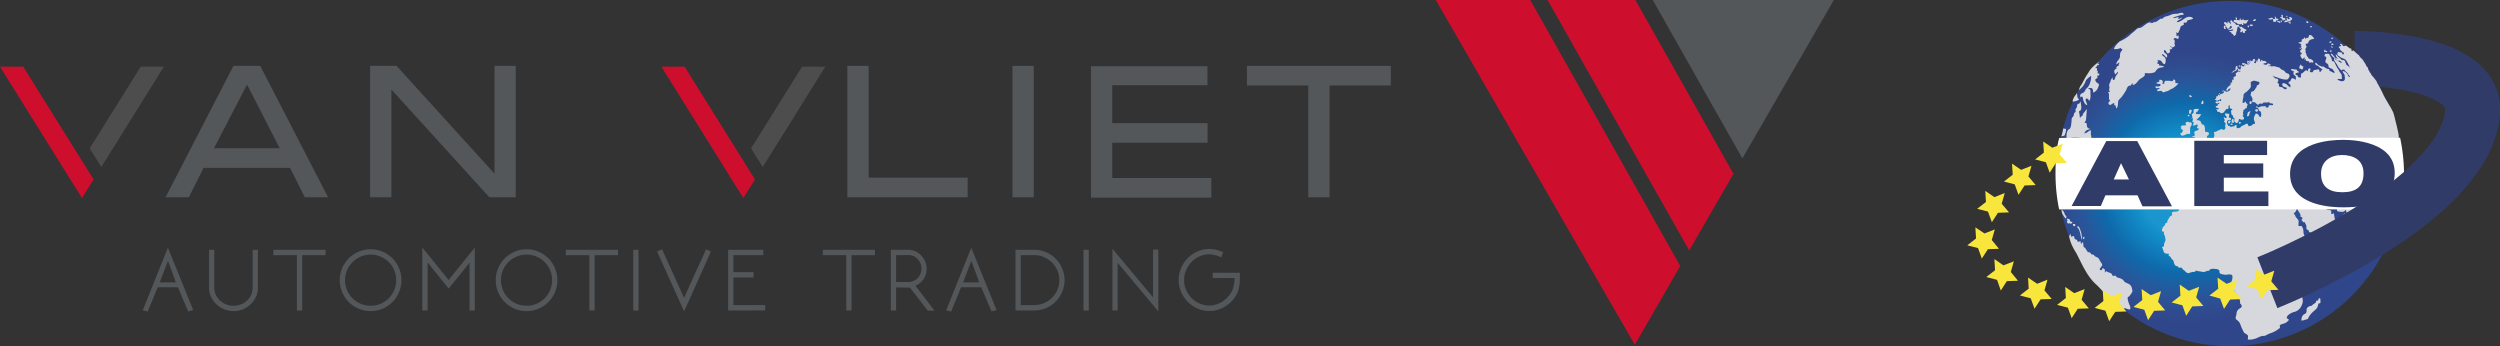 <svg id="Laag_1" data-name="Laag 1" xmlns="http://www.w3.org/2000/svg" xmlns:xlink="http://www.w3.org/1999/xlink" viewBox="0 0 823.95 114.1"><rect x="0" y="0" width="823.95" height="114.1" fill="#333333" stroke="none"/><defs><radialGradient id="radial-gradient" cx="882.48" cy="-619.07" r="20.57" gradientTransform="translate(-1406.18 1554.02) scale(2.41)" gradientUnits="userSpaceOnUse"><stop offset="0.31" stop-color="#1b95ce"/><stop offset="0.38" stop-color="#118bc6"/><stop offset="0.57" stop-color="#0f69aa"/><stop offset="0.72" stop-color="#2a5599"/><stop offset="0.84" stop-color="#304a8e"/><stop offset="0.9" stop-color="#30468a"/></radialGradient></defs><path d="M64.15,447.24l8.34,20.56-.67.18-.39.11-.29.07-.32.06-3.37-7.94H60.78l-1.58,3.85-.87,2.09c-.31.73-.58,1.42-.82,2.06l-.53-.13-1.14-.26Zm2.61,11.43c-.23-.69-.57-1.63-1-2.82s-1-2.62-1.58-4.28l-2.73,7.1Z" transform="translate(-8.81 -365.6)" style="fill:#53575a"/><path d="M85.8,468.13a7.89,7.89,0,0,1-3.14-.62,8.32,8.32,0,0,1-2.57-1.67,7.67,7.67,0,0,1-1.75-2.45,7.26,7.26,0,0,1-.63-3V447.93h1.72V460.4a5.4,5.4,0,0,0,.51,2.33,6,6,0,0,0,1.35,1.9,6.26,6.26,0,0,0,2,1.27,6.47,6.47,0,0,0,2.5.47,6.55,6.55,0,0,0,4.47-1.74,5.92,5.92,0,0,0,1.33-1.9,5.53,5.53,0,0,0,.49-2.33V447.93h1.73V460.4a7.11,7.11,0,0,1-.64,3,7.62,7.62,0,0,1-1.73,2.45,8.18,8.18,0,0,1-2.54,1.67A7.73,7.73,0,0,1,85.8,468.13Z" transform="translate(-8.81 -365.6)" style="fill:#53575a"/><path d="M116.1,447.93v1.76h-7.7v18.23h-1.73V449.69H98.9v-1.76Z" transform="translate(-8.81 -365.6)" style="fill:#53575a"/><path d="M131,447.75a9.67,9.67,0,0,1,3.93.81,10.28,10.28,0,0,1,3.23,2.18,10.27,10.27,0,0,1,0,14.41,10.45,10.45,0,0,1-3.23,2.18,9.83,9.83,0,0,1-3.93.8,10.08,10.08,0,0,1-4-.8,10.38,10.38,0,0,1-3.24-2.18,10.6,10.6,0,0,1-2.18-3.25,10.2,10.2,0,0,1,0-7.92,10.56,10.56,0,0,1,2.18-3.24,10.22,10.22,0,0,1,3.24-2.18A9.92,9.92,0,0,1,131,447.75Zm8.38,10.19a8.35,8.35,0,0,0-5.12-7.76,8,8,0,0,0-3.26-.67,8.24,8.24,0,0,0-3.32.67A8.42,8.42,0,0,0,125,452a8.52,8.52,0,0,0-1.81,2.67,8.41,8.41,0,0,0,0,6.58A8.52,8.52,0,0,0,125,463.9a8.62,8.62,0,0,0,2.68,1.81,8.41,8.41,0,0,0,3.32.66,8.15,8.15,0,0,0,3.26-.66,8.62,8.62,0,0,0,2.68-1.81,8.36,8.36,0,0,0,2.44-6Z" transform="translate(-8.81 -365.6)" style="fill:#53575a"/><path d="M165.29,447.21v20.71h-1.73V452.18l-6.88,8.52-6.94-8.61v15.83H148V447.18l8.66,10.7Z" transform="translate(-8.81 -365.6)" style="fill:#53575a"/><path d="M182.38,447.75a9.68,9.68,0,0,1,3.94.81,10.28,10.28,0,0,1,3.23,2.18,10.16,10.16,0,0,1,2.16,3.24,10.32,10.32,0,0,1,0,7.92,10.21,10.21,0,0,1-2.16,3.25,10.45,10.45,0,0,1-3.23,2.18,9.84,9.84,0,0,1-3.94.8,10,10,0,0,1-4-.8A10.15,10.15,0,0,1,173,461.9a10.2,10.2,0,0,1,0-7.92,10.38,10.38,0,0,1,2.18-3.24,10.22,10.22,0,0,1,3.24-2.18A9.87,9.87,0,0,1,182.38,447.75Zm8.39,10.19a8.4,8.4,0,0,0-.65-3.29,8.43,8.43,0,0,0-4.47-4.47,8,8,0,0,0-3.27-.67,8.23,8.23,0,0,0-3.31.67,8.37,8.37,0,0,0-4.49,4.47,8.41,8.41,0,0,0,0,6.58,8.49,8.49,0,0,0,1.8,2.67,8.67,8.67,0,0,0,2.69,1.81,8.4,8.4,0,0,0,3.31.66,8.17,8.17,0,0,0,3.27-.66,8.69,8.69,0,0,0,2.67-1.81,8.49,8.49,0,0,0,1.8-2.67A8.4,8.4,0,0,0,190.77,457.94Z" transform="translate(-8.81 -365.6)" style="fill:#53575a"/><path d="M212.49,447.93v1.76h-7.71v18.23h-1.73V449.69h-7.76v-1.76Z" transform="translate(-8.81 -365.6)" style="fill:#53575a"/><path d="M219.25,447.93v20h-1.73v-20Z" transform="translate(-8.81 -365.6)" style="fill:#53575a"/><path d="M227,447.75l7.28,16.05c.24-.57.54-1.24.88-2l1.09-2.44,1.19-2.65c.4-.91.8-1.79,1.21-2.64l2.88-6.31,1.58.73-8.83,19.74-8.92-19.77Z" transform="translate(-8.81 -365.6)" style="fill:#53575a"/><path d="M248.79,467.92v-20h11.58v1.76h-9.85v5.61h6.64v1.76h-6.64v9.1H261v1.76Z" transform="translate(-8.81 -365.6)" style="fill:#53575a"/><path d="M297.16,447.93v1.76h-7.7v18.23h-1.73V449.69H280v-1.76Z" transform="translate(-8.81 -365.6)" style="fill:#53575a"/><path d="M304.14,460.31v7.61h-1.73v-20h5.72a5.69,5.69,0,0,1,2.4.52,6,6,0,0,1,1.92,1.38,6.65,6.65,0,0,1,1.29,2,5.87,5.87,0,0,1,.47,2.29,6.78,6.78,0,0,1-.25,1.79,5.64,5.64,0,0,1-.72,1.62,6.15,6.15,0,0,1-1.17,1.32,6,6,0,0,1-1.53.94l1.22,1.59L313,463l3.82,5H314.6l-5.88-7.61Zm0-10.62v8.86h4a4.3,4.3,0,0,0,1.72-.35,4.37,4.37,0,0,0,1.39-.94,4.28,4.28,0,0,0,.91-1.41,4.41,4.41,0,0,0,.34-1.73,4.25,4.25,0,0,0-.34-1.71,4.5,4.5,0,0,0-.91-1.41,4.12,4.12,0,0,0-1.39-1,4.3,4.3,0,0,0-1.72-.35Z" transform="translate(-8.81 -365.6)" style="fill:#53575a"/><path d="M328.92,447.24l8.34,20.56-.67.18-.4.11-.28.07-.32.06-3.37-7.94h-6.67L324,464.13l-.88,2.09c-.3.73-.57,1.42-.82,2.06l-.53-.13-1.13-.26Zm2.6,11.43c-.22-.69-.56-1.63-1-2.82s-1-2.62-1.57-4.28l-2.73,7.1Z" transform="translate(-8.81 -365.6)" style="fill:#53575a"/><path d="M349.7,447.93a9.72,9.72,0,0,1,3.88.79,10.17,10.17,0,0,1,5.3,5.34,9.92,9.92,0,0,1,0,7.76,10.13,10.13,0,0,1-2.14,3.17,10.26,10.26,0,0,1-3.16,2.14,9.55,9.55,0,0,1-3.88.79h-6.2v-20Zm8.24,10a8,8,0,0,0-.65-3.2,8.5,8.5,0,0,0-1.78-2.62,8.35,8.35,0,0,0-2.63-1.77,7.92,7.92,0,0,0-3.21-.66h-4.44v16.47h4.44a8.07,8.07,0,0,0,3.21-.64,8.29,8.29,0,0,0,2.63-1.75,8.57,8.57,0,0,0,1.78-2.61A8,8,0,0,0,357.94,457.94Z" transform="translate(-8.81 -365.6)" style="fill:#53575a"/><path d="M367.64,447.93v20h-1.73v-20Z" transform="translate(-8.81 -365.6)" style="fill:#53575a"/><path d="M390.57,447.87v20.35l-13.4-16v15.68h-1.73V447.6l13.4,16V447.87Z" transform="translate(-8.81 -365.6)" style="fill:#53575a"/><path d="M417.44,455.52s0,.13,0,.28,0,.27,0,.35v.27a3.19,3.19,0,0,1,0,.49v.54a15.33,15.33,0,0,1-.19,2.41,10.09,10.09,0,0,1-.57,2.13,9.9,9.9,0,0,1-1.64,2.56,10.55,10.55,0,0,1-4.84,3.13,9.62,9.62,0,0,1-2.81.42,9.38,9.38,0,0,1-3.9-.82,10.21,10.21,0,0,1-3.22-2.23,10.9,10.9,0,0,1-2.19-3.24,9.53,9.53,0,0,1-.81-3.9,9.89,9.89,0,0,1,.82-4,10.7,10.7,0,0,1,2.22-3.26,10.46,10.46,0,0,1,3.23-2.2,9.53,9.53,0,0,1,3.83-.8,9.91,9.91,0,0,1,2.19.26,13.65,13.65,0,0,1,2.42.83l-.69,1.7a12.59,12.59,0,0,0-2.13-.79,7.33,7.33,0,0,0-1.76-.24,7.77,7.77,0,0,0-3.29.7,8.35,8.35,0,0,0-2.65,1.88,8.92,8.92,0,0,0-1.76,2.71,8.27,8.27,0,0,0-.64,3.17,8,8,0,0,0,.69,3.32,8.58,8.58,0,0,0,1.83,2.67,8.48,8.48,0,0,0,2.66,1.79,7.67,7.67,0,0,0,3.13.65,7.44,7.44,0,0,0,2.28-.36,8.66,8.66,0,0,0,2.12-1,9.62,9.62,0,0,0,1.84-1.61,9.24,9.24,0,0,0,1.38-2.09,16.07,16.07,0,0,0,.5-1.85,9.57,9.57,0,0,0,.22-2,.13.13,0,0,0,0-.06.22.22,0,0,1,0-.1h-7.21v-1.75Z" transform="translate(-8.81 -365.6)" style="fill:#53575a"/><polygon points="512.08 18.8 515.14 24.11 512.09 18.8 512.08 18.8" style="fill:#73b259"/><polygon points="510.04 0 556.73 82.55 571.31 57.31 538.99 0 510.04 0" style="fill:#ce0e2d"/><polygon points="604.4 0 544.72 0 574.25 52.21 604.4 0" style="fill:#53575a"/><polygon points="473.2 0 538.8 113.62 553.78 87.67 504.34 0 473.2 0" style="fill:#ce0e2d"/><path d="M101,414.46l-10.77-21-10.9,21Zm15.94,16.15h-7.66l-4.88-9.69H75.92l-4.87,9.69H63.38l22.37-43.3h8.82Z" transform="translate(-8.81 -365.6)" style="fill:#53575a"/><polygon points="169.98 65.01 161.27 65.01 128.99 29.5 128.99 65.01 121.99 65.01 121.99 21.71 130.69 21.71 162.98 57.24 162.98 21.71 169.98 21.71 169.98 65.01" style="fill:#53575a"/><polygon points="318.92 65.01 279.27 65.01 279.27 21.71 286.28 21.71 286.28 58.55 318.92 58.55 318.92 65.01" style="fill:#53575a"/><rect x="333.69" y="21.71" width="7.01" height="43.3" style="fill:#53575a"/><polygon points="458.39 28.17 438.19 28.17 438.19 65.01 431.18 65.01 431.18 28.17 410.98 28.17 410.98 21.71 458.39 21.71 458.39 28.17" style="fill:#53575a"/><polygon points="399.22 65.13 359.57 65.13 359.57 21.82 366.58 21.82 366.58 58.67 399.22 58.67 399.22 65.13" style="fill:#53575a"/><rect x="366.19" y="21.83" width="31.76" height="6.25" style="fill:#53575a"/><rect x="366.22" y="40.58" width="31.76" height="6.46" style="fill:#53575a"/><polygon points="54.02 21.97 46.37 21.97 29.56 48.91 33.39 55.05 54.02 21.97" style="fill:#4d4d4d"/><polygon points="27.01 52.99 7.65 21.97 0 21.97 27 65.26 27.01 65.27 27.01 65.27 27.01 65.27 27.02 65.26 30.84 59.13 27.01 52.99" style="fill:#ce0e2d"/><polygon points="272 21.97 264.35 21.97 247.54 48.91 251.37 55.05 272 21.97" style="fill:#4d4d4d"/><polygon points="244.99 52.99 225.63 21.97 217.98 21.97 244.98 65.26 244.99 65.27 244.99 65.27 244.99 65.27 245 65.26 248.82 59.13 244.99 52.99" style="fill:#ce0e2d"/><path d="M756.09,458.77s64.8-25.53,67.62-56c1.68-18.2-38.86-18-38.86-18" transform="translate(-8.81 -365.6)" style="fill:none;stroke:#313b67;stroke-width:18px"/><circle cx="734.9" cy="57.19" r="56.91" style="fill:url(#radial-gradient)"/><path d="M717,373c.82,0,1.33.54,1.83-.38-.12,1,1.8-.79,2.12-.85s.38.13.75-.17a2.12,2.12,0,0,1,1.3-.66,8.41,8.41,0,0,0,1.59-.6,5.56,5.56,0,0,1,1.63-.2c.5,0,1.59-.53,2-.26.29.17.15.67.63.58a5.5,5.5,0,0,0-2.35.45c-.43.17-1.2.27-1.48.62.6.13,1.23-.33,1.88-.24,0,.22-.16.37-.34.52.57.07,1-.28,1.48-.46-.35.73-1.5.78-1.81,1.54,1.49,0,2.34-1.4,3.69-1.71.48-.11,1.52,0,1.7.54-.65.48-1.5.31-2.09.78l.15.12c-.32,1-1.49-.2-1.09,1.09-.27.25-.74.31-1,.57s-.17.6-.29.85a9.54,9.54,0,0,1-.48,1c-.1.16,0,.21-.16.33s-.5-.21-.72-.12c.31.3.17.85.19,1.25a1.9,1.9,0,0,1,.62-.31c.12.3.23,1.06-.15,1.12s-.53-.31-.81-.28a1.91,1.91,0,0,0-.74.4c.85.19.33,1.13.48,1.71s.26.42-.23.75c-.88.62-.59,0-1.23-.2,0,.46.55.32.59.65.07.49-.55.43-.86.43a.83.83,0,0,1-.28,1.3c-.81.21-.62-.88-1.19-1-.32-.06-.36.2-.32.46s.34.42.61.65a1,1,0,0,1,.32,1.32c-.73-.37-.73-1.16-1.63-1.08,0,.42.89.79,1.12,1.18a2.58,2.58,0,0,1,.07,1.58c-.2.7-.59.56-1,0-.53-.81-.69-.86-1.69-.8a2.56,2.56,0,0,0,.33.48c-.18.18-.46.3-.32.55s.9-.07.48.63a15.25,15.25,0,0,1,1.66.34,1.34,1.34,0,0,1,0,.2c-.66.19-1.43.15-2,.6s-.63.91-1.08,1.17a5.52,5.52,0,0,1-2.4.29c-.17,0-.59-.08-.73,0s0,.38-.05.62c-.17.61-1.45,1.07-1.94,1.62s-1.11,1.56-2.06,1.65c0-.22,0-.47,0-.66a4.12,4.12,0,0,0-.73.89c-.48,0-.58,0-.89.34a4.52,4.52,0,0,0-.46,1,20.32,20.32,0,0,1-1.52,2.3c-.34.49-1,.86-1.16,1.44s.05,2-.66,2.39c-.18-.33,0-1.19-.64-1-.1-.52.24-.92-.45-.63-.39.16-.65.65-1.18.42-.27-.12-.35-.43-.22-.81.07-.21.38-.28.42-.5s-.2-.26-.25-.41c-.22-.79.21-1.82-.42-2.5.33,0,.71,0,.73-.37-.63,0-.26-.56-.22-.92s-.17-.78-.1-1.14.29-.53.38-.84a3.37,3.37,0,0,1,.76-1.52c0,.23-.08.8.26.86.5.09.58-.87.71-1.13.27-.6.84-.86.75-1.57-.39.08-.42.77-.91.79-.35-.89-.44-1,.13-1.72.07-.08.22.05.3-.09s0-.33,0-.46.44-.57.74-.47a2.79,2.79,0,0,1,.28-1.08c-.4-.05-.66.48-1,.59-.17-.61.54-1.28.84-1.74a1.68,1.68,0,0,0,.33-1.07,3.12,3.12,0,0,1,.16-1.1c.15-.35.5-.58.64-1a4.41,4.41,0,0,1-.63-.49,3.64,3.64,0,0,1-2.17.33,3.86,3.86,0,0,1,.92-1.52,5.35,5.35,0,0,1,1.12-1.06,12,12,0,0,0,3.2-2c.53-.57,1.21-1,1.79-1.56a5.17,5.17,0,0,1,.65-.58c.4-.25.82-.15,1.25-.34.9-.4,1.9-1.68,3-1.71a.38.38,0,0,0,.45.37m-18,13.38c1.08-.34.76.64,0,.33.27.62-.58.51-.43,1.07.14-.18.16-.08.36-.15.15.5.22.79,0,1.18.12-.1.32-.16.42-.29,0,.34-.14.65-.09,1,.28-.1.48-.11.54.18.09.44-.43.46-.76.55.11.25.29.39.11.68s-.58.17-.66.6.43.9.76,1.17.4-.09.43.44a2.28,2.28,0,0,1-.28.92,2.54,2.54,0,0,1-1.66,1.71c0-1.21-.14-1.72-1.41-1.44a.87.87,0,0,1,0-.43,4,4,0,0,0-.11.75c.87-.38.65,1.22.65,1.67a3.64,3.64,0,0,1-.33,2.18c-.33-.24-.23-.6-.68-.72s-.53,0-.57.39.48,1.14.54,1.67c-.7.08-1.08-1-1.29-1.47s.05-1.81-1-1c.06-.4-.16-.58,0-.9s.7-.52,1-.7.28-.14.48-.49.19-.53.49-.79a4.15,4.15,0,0,0,1.18-1.76,6.77,6.77,0,0,0,.43-2.47,6.37,6.37,0,0,0-1.29,1,1.71,1.71,0,0,0-.57.83,6,6,0,0,1-2.17,2.83,4,4,0,0,1,.8-1.75c.38-.63.72-1.31,1.08-2,.46-.83,1-1.57,1.47-2.38a7.58,7.58,0,0,1,1.41-1.68c.13-.13,1.83-1.73,1.83-1.18m21,6.7c.22-.8-.25-1.16-1.07-1.08a.5.5,0,0,0-.05.36l.24,0c0,.64-2.41.62-.38,1,.27,0,.7,0,.54.48s-1.27.37-1.61.28c-.15,1,.65.55,1.29.59.08.49-.53.3-.7.6-.35.64.55.39.82.35.8-.11.49.23,1.08.44.26.1.44-.09.65-.15l.48-.15a2.43,2.43,0,0,0,1.07-.51,10.1,10.1,0,0,1,1-.48c.39-.24,1.73-1.24,1.79-1.67a7.11,7.11,0,0,1-.92-.06c-.15-.45.14-1.06-.46-1.13s-.15.23-.41.39c-.45.27-.62.05-1,0a8.51,8.51,0,0,0-1,0c-.36,0-.24-.19-.56.11s-.29.33-.22.75c-1.13.52-.68-.56-1.17-1s-.38.16-.54.38-.75.13-.94.49a2.49,2.49,0,0,0,.83.1c.52.06.43.06.53.54m-27.67,2.7c.44.48,0,1.65.8,1.9,0,.59-1.67.91-2.14.86a4.63,4.63,0,0,1,1.23-2.38M688.87,408a2.48,2.48,0,0,1,.86.11,3.67,3.67,0,0,1-.33,1.67c-.09.2-.06.35-.23.5s-.81.13-1,.3a14.17,14.17,0,0,0,.65-2.8m5.25-7.86a.49.49,0,0,0-.49,0c-.27.21-.16.66-.28,1s-.35.44-.42.67.08.56,0,.78-.31.33-.45.56-.09.59-.21.85c-.26.53-.58.47-.64,1.16a12.75,12.75,0,0,1-.16,1.7,3.9,3.9,0,0,1-.34,1.29c-.13.17-.38.21-.52.35-.78.76-.69,2.12-.64,3.13a8.35,8.35,0,0,1,2.78-.44c1,0,2,.12,3,.16.35,0,2,.21,2.26-.05s0-1-.06-1.22c0-.43.05-.88,0-1.3-.38-.05-.75.4-1.08.6a6.18,6.18,0,0,1-1.07.44,2,2,0,0,1,.69-1c.4-.32.94-.27,1.31-.55a1.14,1.14,0,0,1-1.13-.84c-.08-.25,0-.59-.07-.81-.18-.41-.39-.25-.75-.37.11-.26.4-.5.48-.76a13.27,13.27,0,0,0,.15-1.69,16,16,0,0,0,.13-2.2c-.26.74-.93,1.2-1.26,1.84-.06.12,0,.28-.1.43s-.33.22-.48.37a1,1,0,0,0-.37.55,6.93,6.93,0,0,1-.14-1.19,4.28,4.28,0,0,1-.19-1.17c1.25-.11.56-2.41.52-3.14-.32.05-.2.5-.48.68s-.45,0-.75,0m35.85,6.35c.06-.33.29-.17.54-.21a4.71,4.71,0,0,1,.66,0c.67,0,1,.26.73.92-.18.48-.43.56-.47,1.13a9.62,9.62,0,0,1-.06,1.94c-.7-.37-1-.07-1.77.24s-1.31.31-1.34-.65c.58.07.63-.58.86-.93a1.62,1.62,0,0,0-.82-.45,1.13,1.13,0,0,1,.43-.32c-.58-.14-.48-.52,0-.75s1,.07,1.44-.22c-.32-.44-.37-.56.11-.91.33-.23,0-.28.56-.1.3.1.38.26.63.16" transform="translate(-8.81 -365.6)" style="fill:#d7d8dd"/><path d="M732.76,402.81a12.81,12.81,0,0,0,.75-1.3,6.36,6.36,0,0,0-1.45.06c-.56.28-.1.74-.33,1.19-.3.6-.66.14-.5.9,0,.19.21.33.13.58s-.39.3-.49.5a1.84,1.84,0,0,1,.64-.28c0,.46.1.93-.3,1.24.93.06.53.64.31,1.25.29.07,1.15-.07,1.25-.38.49,0,.32.53.3.78,0,.1-.22.11-.21.24,0,.28.36.34.6.35.2.77-1.22.64-1.4,1.12s.2.77.06,1.16-.76.13-.86.6a4.27,4.27,0,0,1,.8,0c.23.08.2.26.38.34a2.1,2.1,0,0,0,1.24.06,8.94,8.94,0,0,1,2.53,0c0-.19-.06-.55,0-.72s.41-.26.52-.51c.39-.93-.56-.9-1.12-.92a7.36,7.36,0,0,1-.1-1.25,2.41,2.41,0,0,0-.28-.91c-.28-.45-.27-.09-.66-.33s-.19-.87-.76-1.19a2.4,2.4,0,0,0-1.07-.19c.39-.73,1.34-1.07,1.45-2-.49,0-2,.24-1.64-.45.26-.5,1-.59.82-1.38,0,0-.06.07-.1.12m-45,33.11a3.58,3.58,0,0,1,.93,1.21,4.91,4.91,0,0,0,.17.5c.07.12.13.19.2.29s.29.19.29.51c0,.12-.08.46-.21.5s-.89-1.12-1-1.33a2.5,2.5,0,0,1-.33-1.59m2.15,3.07c.49-.08.47.31.61.61s.38.38.8.37a.93.93,0,0,1-.51.6c-.3.06-.74-.52-.85.05-.19-.16-.52-.46-.49-.68s.22-.28.23-.46a.31.31,0,0,1-.19-.48c.17-.25.35,0,.57,0,.06-.07,0,0-.05,0m1.83,2.36c.4.07.38-.36.35-.65a1.35,1.35,0,0,0-.8,0c0,.25.18.81.53.64m1.26.13a1.45,1.45,0,0,0-.36,0c0,.35.37.57.54.86a2.16,2.16,0,0,1,.21.55,7,7,0,0,1,.33,1.19,18.79,18.79,0,0,0,.49,1.86,7.65,7.65,0,0,0-.29-2.61c-.12-.32-.62-2.13-1-1.89m2,4.33a3.21,3.21,0,0,1,.15-.84.44.44,0,0,0-.56.23c-.08.27.16.38.36.53m-4.65-1.14c.17-.17.06-.5.32-.6.09.21-.08.68.16.84s.48-.21.67-.17c.46.09.29.7.47.93s.51.15.72.37.17.54.39.61.45-.22.7-.16c.45.11,0,.35.21.66s.42-.14.49-.37c.52,0,.21,1.15.43,1.5s.42.23.57.41,0,.17.07.24a4.29,4.29,0,0,0,.42.6c.1.11.18.4.31.5s.54,0,.77.19.21.36.37.49.32.1.58.15.3.18.52.42a1.67,1.67,0,0,0,.67.41c.78.34.74.55,1.11,1.25.27.51,1,1.14.61,1.7-.19.28-1.08,1.07-.45,1.34.45.19.61-.44.71-.72.17.18.57.28.68.47a4,4,0,0,1,0,1.3,1,1,0,0,1,.6-.76c0,.36,1.18.53,1.42.73a1.46,1.46,0,0,1,.61.93c.27,0,.74-.22,1-.08s.06.4.5.54a6.63,6.63,0,0,1,1.66.61c.42.27.53.72,1,1s1,.42,1.41.7a2.2,2.2,0,0,1,.8,1.42c.11.63.3.79-.09,1.3a6.29,6.29,0,0,1-.84,1.18c-.07.05-.08.12-.15.16s-.13-.1-.2,0-.2.36-.15.68a8.14,8.14,0,0,0,.67,2.13c.14.28.36,1.08.08,1.31s-1.27-.29-1.59-.32-1,.18-1.2.08-.35-.62-.54-.81-.72-.38-1-.72-.37-.75-.64-1.06a2.36,2.36,0,0,0-.72-.53,10.08,10.08,0,0,1-2-1.33c-1.37-1.24-2.2-2.34-3.66-3.68-3-2.72-4.88-7.46-6.38-10.22a19,19,0,0,1-1.87-3.68c-.12-.46-.61-1.87-.37-2.29m36.16-8.16c-.35.74-1.45.44-2,.64-.74.29-.1.69-.41,1.15-.11.17-.39.15-.53.27s-.15.28-.23.4a11.61,11.61,0,0,0-.65,1.09c-.12.25,0,.36-.16.59s-.37.11-.49.24-.14.48-.27.69-.25.23-.41.4a2.19,2.19,0,0,0-.48,1.59c.82-.09.57.42.71,1,0,.19.21.33.26.54s.07.54.13.8c.19.74-.17,1-.4,1.74-.06.21,0,.58-.05.75s-.51.22-.66.5c.67.68.23,1.76,1.4,2,.25.05.7-.12.87.17.07.12-.09.37-.09.38.14.3.27.23.58.48s.18.33.32.54c.34.45.75.53.82,1.21a1.83,1.83,0,0,0,.65,1.22c.19.14.44.08.65.2s.14.3.36.39.73-.1,1,.12a1.4,1.4,0,0,1,.33.52c.68.28,1.08,1.19,1.79,1.19a9.33,9.33,0,0,0,1.28-.39c.47-.06,1,.15,1.2-.47a4.63,4.63,0,0,0,1.35.27,8.62,8.62,0,0,0,1.3.22,3.12,3.12,0,0,0,.87-.31c.25-.1.62-.07.86-.18s.22-.34.43-.45a3.78,3.78,0,0,1,1.74-.05,1.55,1.55,0,0,1,1.07.35c.31.33.06.66.27,1s1.48.52,1.85.54c.6,0,2-.38,2.31.32a3.66,3.66,0,0,1-.31,1.95c-.16.28-.25.3-.48.49s-.35.15-.45.39a2,2,0,0,0,.15,1.07c.22.29,1.05.47,1.4.74.59.45.62,1.06,1.1,1.55.23.23.3.17.45.56a8.09,8.09,0,0,0,.48,1,2.42,2.42,0,0,1,.21.92c0,.09-.07.23-.06.27.08.3.45.53.55.85.23.64-.44.86-.93,1.21a3.36,3.36,0,0,0-.52.61c-.22.29-.2,1-.3,1.33-.21.76-.45,1.19.25,1.68a2.92,2.92,0,0,1,1.08,1.41,18.39,18.39,0,0,0,1.19,2.65c.3.43,1,.55,1.27,1,.16.3,0,1,0,1.36a6.4,6.4,0,0,0,2.81-.42c.51-.2,1-.5,1.56-.66s1-.06,1.52-.26a9.24,9.24,0,0,1,1.77-.82,8.08,8.08,0,0,0,2.48-1.34c.22-.15.39-.19.46-.48s-.19-.45,0-.75,1.42-.53,1.87-.78c.23-.14,1-.71,1-.92.09-.59-.71-.27-.62-.86.14-.89,1.68-1.59,2.35-1.79a3.46,3.46,0,0,0,2.11-1.37,6,6,0,0,0,.77-1.74c.1-.52-.06-2.27-.54-2.55.59-.11.22-1.86.2-2.32-.21,0-.23,0-.32.19.86.24,1.93-1.31,2.12-1.8.68,0,.81-1.15,1.39-1.44.76-.37,1-.36,1.41-1a9.22,9.22,0,0,1,1.9-1.46,9.42,9.42,0,0,0,1.83-2.14,1.65,1.65,0,0,0,.06-1.65c-.6-.75-1.53,0-2.22-.25-.53-.2-.86-1.23-1.17-1.67s0-.67-.4-.69c.31-.51-.18-1.08-.53-1.73-.54-1-1-.38-1.85-.77-.6-.28-.56-1-.64-1.5-.13-.85.08-.35-.41-.91a3,3,0,0,1-.57-2,3.47,3.47,0,0,0-.54-1.45c-.27-.26-.72.07-1-.1s.13-1.49-.19-2c-.46-.69-.72-.63-1-1.46-.07-.19-.46-.59-.49-.77.41,0,.26-.4.65-.45.2-.5.42-.72.13-1.26-.59-1.11-2.27-.9-3.27-1-1.6-.1-3.12-.39-4.74-.38H752.2c-1.85,0-3.71.22-5.57.22-5.08,0-10.15-.17-15.23-.17a9.69,9.69,0,0,0-2.22.15c-.54.13-1.15.18-1.67.35a5.17,5.17,0,0,1-.74.32,9,9,0,0,1,.16,1.13m46.18,31a.91.91,0,0,0,.46-.43c.16-.31,0-.1,0-.38s.07-.82-.15-1.08c-.12.05-.32.06-.42.16s-.07.49-.17.59-.39,0-.57.09-.07.35-.15.49c-.26.4-.87.57-1.18.95s-.56.21-1.1.43a2.16,2.16,0,0,0-.72.66c-.23.36,0,.74-.13,1.13-.15.7-.72.66-1.17,1.12a2.72,2.72,0,0,0-.49,1.74,2.34,2.34,0,0,0,1.14-.23,5.88,5.88,0,0,0,.85-.22c.29-.17.35-.62.53-.89a7.51,7.51,0,0,1,.69-.91c.52-.63,1.26-1.09,1.78-1.72a2.23,2.23,0,0,0,.44-.9,2.46,2.46,0,0,1,.33-.92.3.3,0,0,0,.41.13" transform="translate(-8.81 -365.6)" style="fill:#d7d8dd"/><path d="M765.41,434.09c.49.06.67.72.89,1.09a4.39,4.39,0,0,1,.73,1.32c0,.16-.06.37,0,.51s.62.1.62.54c0,.24-.41.41-.29.69,0,.09.3.09.37.17s0,.29,0,.36a.94.94,0,0,0,.64,0c.18.54.57.93.61,1.52,0,.33-.15.63.13.91a1.88,1.88,0,0,0,.55.27c.07.29.16.9.58.61a7.69,7.69,0,0,0,.48.8,8.89,8.89,0,0,1,.28,1,13.56,13.56,0,0,1,.72,1.67c.16.58.28,1.17.44,1.74,0,.17,0,.55.2.68.33.27.71-.18,1-.38a3.52,3.52,0,0,1,.65-.41c.57-.16,1.2.16,1.73-.21s.13-.56.34-.89,1-.44,1.27-.61.51-.29.76-.44c.51-.27.2-.28.43-.77.16-.33.25-.24.64-.29a2.69,2.69,0,0,0,1-.32c.35-.19.58-.27.7-.61,0-.11-.05-.27,0-.37s.55-.17.69-.24c.52-.25.53-.57.71-1.07s.62-.76.85-1.22a4.66,4.66,0,0,0,.41-1.43c.06-.47.08-.58-.35-.84a4.14,4.14,0,0,0-.87-.37c-.35-.14-.23-.07-.41-.36a3.6,3.6,0,0,1-.35-.74c0-.19,0-.4-.08-.58-.31.42-.49,1.36-.93,1.64-.2.13-.49.06-.72.07a1.53,1.53,0,0,0-.67.12c-.15.08-.29.32-.46.36-.35.09-.43-.37-.47-.76s-.18-.89-.21-1.37c-.31.08-.39.22-.69.28s-.14-.51-.16-.77c-.07-.79-.62-.4-1.32-.68-.46-.19-.94-.58-1.48-.79a10,10,0,0,0-3.68-.39,24.59,24.59,0,0,0-2.71-.07,7,7,0,0,0-2.36.92" transform="translate(-8.81 -365.6)" style="fill:#d7d8dd"/><path d="M778.91,434.17c.24.21,0,.68.2.94s.55.21,1.06.28a2.08,2.08,0,0,0,1.11-.07c.31-.12.44-.42.74-.49a1.66,1.66,0,0,0,.41,1.1,1.81,1.81,0,0,0,.7.11c.48,0,.93.15,1.41.21,1.09.13,2-.49,3.08-.45,0,.37.63.33.82.53s0,.23,0,.29.19.09.27.16c.24.19.1,0,.29.19-.09.12,0,.43,0,.57a4.14,4.14,0,0,0,1.22.07,1,1,0,0,1-.42.41c-.18.07-.42-.07-.56.1s.21.77.45.84a4.21,4.21,0,0,0,1.13-.09c.28-.24.35-.26.45-.6.33.4.3.1.28.65,0,.39-.15.35-.32.61-.58.87,0,2.7.12,3.65a37.58,37.58,0,0,1,.24,4.38c.23-.38.68-1.19.9-1.6a5.6,5.6,0,0,0,.81-1.55c.08-.45,0-.92.05-1.38s.66-.9.88-1.35a8.28,8.28,0,0,0,.33-2,1.1,1.1,0,0,1,.53-.84,2.93,2.93,0,0,1,.7-.2,7.64,7.64,0,0,0,1.59-.6,3.26,3.26,0,0,0,1.73-1.43,6,6,0,0,0,.07-2.15c0-.57.05-.66-.4-.84a5.56,5.56,0,0,0-1.94-.32c-1.42-.05-2.81-.33-4.22-.34-3.53,0-7.1.15-10.63,0-.36,0-3.78-.19-3.49.9.06.19.39.06.37.4m14.62,12.93c.12-.51.17-.7-.07-1.1s-.14-.41-.34-.11a5.68,5.68,0,0,0-.36,1.21,4.46,4.46,0,0,0-.32,1c.51,0,.89-.74.93-1.13M748,373.58c.11-.05.08-.23.19-.3s.17.06.33.09a1,1,0,0,0,.87-.27c-.14-.24.08-.35.21-.51a.8.8,0,0,0,.22-.49c-.16,0-.29.13-.46.16a3.84,3.84,0,0,1-.48,0c-.13,0-.39.06-.5,0s-.22-.4-.35-.52c-.12.1,0,.35-.18.44s-.43,0-.58,0l.06,0c0-.22,0-.73-.32-.38s.08.3.06.42-.93,0-1.11-.08c0-.41.49-.75-.35-.78-.12.31.21.47.16.78-.29,0-.63,0-.78.24-.28.51.69.58,1,.81a2.12,2.12,0,0,0,.63.41,3.84,3.84,0,0,0,1-.06c0-.06.06-.06.08-.1a.77.77,0,0,1,0,.4h.59c-.08-.1-.18-.26-.27-.36" transform="translate(-8.81 -365.6)" style="fill:#d7d8dd"/><path d="M744.52,373.88c0-.33-.32-.18-.47-.29s-.26-.56-.72-.56c0-.29-.15-.57-.33-.24s.13.32.06.58c-.2-.1-.84-.67-1.11-.46s.06.58-.2.64c.1,0,.32,0,.39,0s0,.15,0,.22.49.36.38.61c-.17-.09-.32-.45-.63-.29s-.15.95.11,1.07.45-.09.35-.31-.19-.21-.17-.33.27-.13.38-.06.24.53.4.62a1.65,1.65,0,0,0,.47-.13.84.84,0,0,0,.25-.34c.1-.21.21-.66.57-.36s0,.74.62.45a2.17,2.17,0,0,0-.76.09c-.1.07-.06.19-.14.26s-.83,0-.8.3a1.42,1.42,0,0,0,.84.1c.31-.08.53-.24.85-.07.06.44-1.19.39-1.41.59.18.13.58.18.73.36s0,.18.1.27.32.16.46.3.28.61.55.52c.08,0,.14-.23.21-.29s.22-.1.3-.16c-.1-.47.08-.7.22-1.13s.07-1,.3-1.35c.12-.19.14-.18.34,0a2.36,2.36,0,0,1,.58.6c.22.41-.16.73-.09,1.09.14,0,.41.09.53,0s.05-.39.3-.35a2.15,2.15,0,0,0,0,.44,1,1,0,0,0,.6.21c.2-.09.07-.48.16-.67.43.07.61-.34.21-.52s-.62-.2-.81-.57c-.26.28-.32-.24-.49-.35a.89.89,0,0,1-.89-.06c-.09-.1,0-.38-.14-.48s-.35,0-.46,0c-.37,0-.4-.11-.59-.36A1.46,1.46,0,0,0,745,373a.92.92,0,0,1-.48-.41c-.14-.22-.28-.46-.57-.19s.25.82.12,1.13m8.06-1.13c.19,0,.14-.27.13-.43a.48.48,0,0,0-.48,0c-.07,0-.11.15-.16.19s-.35.08-.35.19.8.34.8,0m-1.51,1.85a2.09,2.09,0,0,0,.75-.09,1.35,1.35,0,0,0-.16-.42,2.53,2.53,0,0,0-.83.06c-.26.19.13.32.27.44m-.68.44c.25-.22.14-.68-.18-.59s-.15.45.1.54m7.89-2.73s0-.05,0-.08c-.25.41-1.15.43-1.33-.08a3.68,3.68,0,0,0,.89-.14c.09,0,0-.11.16-.13s.38.12.54.17a.82.82,0,0,1-.19.37m1.92,0a.66.66,0,0,0-.35-.22c-.1,0-.37-.07-.43-.13s0-.29-.07-.38a.31.31,0,0,0-.32-.16c-.07.23.17.6.11.71s-.39.05-.51.07c-.31.07-.23.15-.19.38s0,.41.12.52a1.41,1.41,0,0,0,.81,0c.19-.12,0-.26.1-.4s.84.17.73-.46h-.07m.78,1.22a.72.72,0,0,0-.22-.48c-.13-.06-.12.05-.26,0s-.4-.18-.71-.07c0,.18.08.13.18.18s.32.15.48.26.43.27.51-.07m3.42.17c0-.1-.52-.31-.68-.18-.39.33.54.44.68.41a.25.25,0,0,0-.11-.29m.09-.62c.09-.18-.29-.26-.44-.29.3,0,.93.21.89-.22a.73.73,0,0,0-1-.64c0,.25.25.39.25.64a.73.73,0,0,1-.63-.07c-.1-.08-.1-.32-.26-.34-.43,0,0,.61.06.74-.22.2-.53,0-.75.15a1.16,1.16,0,0,0-.26.49c.56.17,1-.17,1.46-.23.15,0,.55,0,.65-.09s-.07-.28,0-.43m-1.81-.33c-.13-.45-.48-.18-.69-.35s0-.64-.16-.89-.47,0-.43.27c0,.12.18.13.13.27s-.48.21-.62.26c.2.3,1.21.39.72.8.09.16.29.16.46.14a1.45,1.45,0,0,0,.29-.11l.29-.06c.13-.1.17-.46-.09-.48m-1,1.26c.14-.3-.29-.9-.38-.51a.44.44,0,0,0,.41.54m1.7-1.81c.39-.12.12-.43-.22-.29-.54.2.14.33.35.21m6.79,2.16c.27-.08-.17-.89-.52-.55s.31.6.54.55m.92,1.41c.44,0,.39-.49,0-.44s-.24.46.09.54m-.06,11.41c.21,0,.41,0,.62,0a1,1,0,0,0-.86-1.07c-.4-.11-.49-.06-.67-.41s-.43-.48-.52-.73,0-.27-.08-.39-.12-.3-.18-.45a1,1,0,0,1-.14-.43c0-.15.11-.29.08-.46-.1-.42-.31-.22,0-.66s.44-.77,0-.94a.73.73,0,0,1,.08-.46c.13-.24.12-.16.38-.18.49,0,.37-.56.63-.9a2.4,2.4,0,0,1,1.06-.55c.22-.05.69.06.54-.35,0-.13-.2-.2-.3-.3s-.2-.35-.35-.46-.65-.36-.87-.22-.08.6-.34.82-.76-.07-.8.46c-.17-.08-.21-.37-.38-.46s-.2,0-.28.24-.51.25-.68.46.2.39-.08.64-.76.15-1.06.33c.18.13.88.56,1.06.43-.11.19-.46.71,0,.79,0,.3-.3.72-.55.4a.21.21,0,0,0,0,.36c.18.07.44-.21.59-.25.21.32-.2.61-.36.81a.59.59,0,0,0-.1.51c.08.28.32.28.6.32a2.78,2.78,0,0,1-.22.42c-.13.13-.27.08-.33.32s.43,1.18.72,1.22.54-.7.69-.37-.21.39-.11.57.35,0,.41-.16c.19.14,0,.32.1.49s.31.16.51.22.14.09.23.09.2-.13.24-.12,0,.39.22.5.38-.05.56-.06.46.15.6.08.08-.76-.16-.81m-3.5,3c.13,0,.35-.22.4-.37s-.1-.41.19-.55a1.89,1.89,0,0,1-.7-.17c-.09-.09,0-.35-.16-.41-.31-.12-.5.51-.54.71s-.14.38-.07.49.39.07.53.14.21.36.56.31M777.44,378c-.28.05-.4.44-.06.46s.39-.29.17-.49a0,0,0,0,0-.06,0m-.3,1.49a.37.37,0,0,0,0-.24c-.2,0-.86.1-.68.4.05.07.55.1.62,0s0-.34,0-.43m.7,1c0-.39-.63-.27-.67,0-.07.45.58.22.73.08a2.59,2.59,0,0,0-.14-.29m-.06,1.16a1,1,0,0,0-.64-.29c0,.53.84.58.62.13m-.3,1.43c-.13,0-.49-.3-.64-.19a.34.34,0,0,0,0,.41.7.7,0,0,0,.59-.12c.11-.18-.08-.31-.26-.26" transform="translate(-8.81 -365.6)" style="fill:#d7d8dd"/><path d="M792.2,392.58A17.56,17.56,0,0,0,791,391c-.2-.24-.45-.48-.63-.74s-.11-.42-.29-.6-.17-.11-.23-.22a5.28,5.28,0,0,0-.38-.75c-.26-.29-.17-.91-.51-1.08s-.36-.63-.51-.86c-.25-.42-.49-.76-.75-1.18a3.48,3.48,0,0,0-.86-.94c-.34-.29-.35-.61-.68-.9a10.59,10.59,0,0,1-1.08-.93c-.18-.24-.46-.33-.64-.57s-.39.39-.52.23-.08-.57-.2-.8-.43,0-.49-.1-.54-.46-.78-.62-.33-.28-.48-.3-.24.09-.35.13-.49.12-.67-.11-.17-.4-.42-.51a1,1,0,0,0-.52-.06c-.07.41.69.45.21.73-.24.14-.74,0-.56.45.06.14.28.22.35.34s0,.37.18.55.27.16.39.28a2.86,2.86,0,0,0,.22.3c.12.09.48.15.54.3a.64.64,0,0,1-.17.49c-.23.14-.31-.06-.39-.25s0-.34-.38-.38-1-.25-1.14,0c0,0-.08.33-.08.36,0,.19.06.38.06.58.39.11.74.52,1.1.71l.41.19c.25.11.53.2.8.31a1.34,1.34,0,0,1,.57.56,9.09,9.09,0,0,1,.66,1.15c.14.26.22.55.37.81a3.07,3.07,0,0,0,.53.55c-.39-.25-.73-.6-1.13-.85a1.12,1.12,0,0,1-.56-.68c-.1-.23-.18-.48-.28-.71s-.21-.5-.57-.48a.83.83,0,0,1-.73-.2,5.15,5.15,0,0,0-.64-.59,4.56,4.56,0,0,1-1.11-1.24,1.54,1.54,0,0,0,.92,1.65c-.35-.11-1-.17-1.27-.49-.08.34.6.82.89,1s.53,0,.78.09.66.48.62.78c-.47-.22-.94-.53-1.37-.78s-.8-.33-.92-.67c-.06-.17,0-.41-.08-.58s-.21-.24-.31-.36c-.26-.32-.42-.65-.82-.77-.16.38.14.6.37.86s.53.44.6.66,0,.3,0,.43a.83.83,0,0,0,.19.54,17.32,17.32,0,0,1,1,1.52,3.1,3.1,0,0,0,.69,1c.22.18.34.58.63.51,0,0,0-.08.09-.1a1,1,0,0,1,.42-.13c.28,0,.3,0,.44.13a2.82,2.82,0,0,1,.18.29,2.63,2.63,0,0,0,.56.49,1.77,1.77,0,0,1,.47.66c.13.25.63.66.58.95-.75-.23-.58-.86-1.06-1.3-.24-.22-.87-.81-1.27-.68s.45.84.52,1.22.08.57.11.84a2.28,2.28,0,0,1,0,.64.86.86,0,0,1-.9.6,1.65,1.65,0,0,1-.76-.16,3,3,0,0,1-.64-.32c-.43-.39.52-.25.74-.25s.43.06.53,0,.07-.9,0-1.11c0-.54-.46-.86-.72-1.32-.15-.24-.24-.51-.38-.74s-.26-.31-.36-.49c-.27-.52-.56-1.07-.81-1.61a.88.88,0,0,0-.35-.51c-.18-.08-.35,0-.51-.16s-.17-.73-.33-1.07-.34-.46-.45-.7-.09-.48-.35-.56a3,3,0,0,0-.6,0c-.1,0-.16-.08-.27-.08-.43,0-.55.49-.51.86.24.08.51.13.56.4.08.44-.38,1-.3,1.39s.47.52.74.72.22.59.35,1,.91.44,1.28.74a2.16,2.16,0,0,1,.29.43c.08.12.21.23.29.35.22.36,0,.53-.33.37s-.43-.24-.66-.35-.57-.22-.65-.4,0-.54-.24-.46c-.08.13-.87-.26-1.08-.35s-.24-.44-.7-.44a1.2,1.2,0,0,1-.33,0,4.11,4.11,0,0,1-.56-.19c-.2-.09-.43-.17-.63-.28-.41-.23-.6-.81-1.14-.79a1.22,1.22,0,0,0,.19.68c.17.2.52.17.75.36s.26.24.36.35a8,8,0,0,0,1.14.79c-.05.13-.16.09-.25.17s-.11.15-.19.31-.14.35-.39.32-.21-.18-.25-.45c-.07-.43-.31-.44-.68-.3s-.91.05-1.19.31-.1.66-.73.59a.61.61,0,0,1-.49-.25c-.1-.18,0-.22.11-.36.16-.3.14-.81-.37-.63s-.23.6-.44.89c-.18,0-.16-.22-.3-.29s-.41.06-.54.12-.45.44-.69.6-.22.21-.29.25-.29.06-.37.15-.06.94-.07,1.22a1.46,1.46,0,0,1-1.11-.24c.6-.46-.76-.39-.7-.91.05-.36,1-.42,1.23-.59-.12-.18-.34-.23-.49-.36s-.23-.44-.51-.51-.56,0-.82-.08-.58-.08-.87-.13a.79.79,0,0,0,.29.56c.14.11.47.09.56.19s-.13.7,0,1,.4.41.54.55.18.11.19.38a7,7,0,0,1,0,1,2.92,2.92,0,0,1-.62-.44c.15.06.54.13.54.33-.35-.1-.77-.6-1.17-.46-.22.09-.29.36-.39.59a1,1,0,0,1-.45.52c-.13.1-.32.16-.34.35s.24.31.42.45a.9.9,0,0,1,.1,1.14c0-.19-.22-.26-.37-.37s-.31-.27-.47-.42a2,2,0,0,0-1.34-.67c-.52,0-.42.74-.15,1s.79.34,1.14.5c0,0,.2,0,.22.05s-.19.33-.29.38c-.46.24-.79-.11-1.06-.4s-1.21-.18-1.35-.58c-.07-.18.12-.45,0-.66s-.35-.24-.43-.43.12-.33.19-.5a.7.7,0,0,0-.16-.75c-.26-.18-.65-.06-.89-.26a2.89,2.89,0,0,1-.81-1.09c.25.54,1,.69,1.46.83a11.84,11.84,0,0,0,1.62.54,5.13,5.13,0,0,0,1.7.18c.4-.08.69-.67.82-1a.82.82,0,0,0-.68-1,1.51,1.51,0,0,1-.92-.72,1.29,1.29,0,0,0-.66-.4,2.76,2.76,0,0,1-.88-.65.84.84,0,0,0-.46-.25l-.44-.1a7.17,7.17,0,0,1-.7-.23,6.2,6.2,0,0,0-1.14,0,3.41,3.41,0,0,1-1.32-.26c.25,0,1,.09,1.13-.16-.22-.13-.68-.57-.94-.55s-.28.29-.46.4-1.23,0-1.11-.27.91-.1,1-.38-.22-.38-.38-.47c-.43-.2-1.1,0-1.31-.47-.12.11-.33,1-.46.41,0-.19.13-.39.05-.55a.74.74,0,0,0-.47-.24c-.36,0-.18.13-.27.4,0,0-.14.11-.16.17s0,.31,0,.41c-.19.55-.3-.54-.51-.58-.12.22.35,1.54-.45,1-.31-.23,0-.24.09-.58a1.86,1.86,0,0,0,.09-.62c-.52-.17-.78,0-.79.55-.45.24-.5-.14-1-.21-.07.23.2.35.25.54s-.06.35.06.51a2.1,2.1,0,0,0-.25-.57c-.11-.11-.69-.41-.81-.3s0,.41.11.46.33,0,.43.08a.71.71,0,0,1,.25.49c-.19,0-.74-.72-.91-.46s.64.45.6.7c-.29,0-.8-.28-1-.12-.09-.33-.66-.73-.45-.13.06.16.35.35.28.55-.3-.08-.34-1-.82-.86a.31.31,0,0,0,0,.58c.2.1.58,0,.5.33s-.38.22-.57.16a.79.79,0,0,1-.34-.25c-.08-.06.07-.14-.1-.15s-.09.34-.06.44.18.33,0,.58a1.38,1.38,0,0,0,.24-.14c-.37-.17-.37.1-.45-.37,0-.2-.19-.56-.49-.3s.38.38.5.46.17.22.12.43-.09.41-.27.43-.19-.23-.35-.3-.11.07-.13.06a.67.67,0,0,1-.24-.28,2.37,2.37,0,0,1-.16-.72c-.4-.07-.53.37-.56.62s0,.74-.15.84-.09-.06-.15,0-.26,0-.43.21-.47.36-.63.6c.29,0,.6-.27.84-.4a4.89,4.89,0,0,1,.46-.19c.47-.19.44-.43.69-.83.27.16,0,.46.18.65s.57.16.76.11c.18.33-.23.29-.44.27s-.33-.08-.5.1-.06.15-.14.22-.27.05-.38.15,0,.49,0,.74c0,.63-.81.23-.81.93,0,.33.4.46-.12.53-.17,0-.41,0-.45.18.31.05.18.64,0,.75s-.42,0-.48.12.32.24.38.37c-.51,0-.28.41-.52.58,0,0-.15,0-.21,0s-.1.12-.14.16a3.31,3.31,0,0,0-.7.87c-.1.24-.22.65.19.61.22,0,.25-.3.37-.43a1.08,1.08,0,0,1,.71-.35c.07.68-1.07,1.29-1.61,1.1,0-.17-.15-.4-.36-.3s0,.42-.32.33a1.61,1.61,0,0,1,0-.49c-.14,0-.44.13-.39.33s.49,0,.52.32-1.13.65-1.32.65a3.1,3.1,0,0,0,0-.43c-.66.18.3.63,0,.84-.16.09-.33-.38-.55-.24s-.07.35-.07.48a.92.92,0,0,1-.59,0c-.14.22.11.44,0,.65s-.43.23-.42.55c.26,0,.57.34.85.26s.13-.42.49-.05c.15-.14.29-.72.65-.34a.45.45,0,0,1,0,.42c-.12.22-.16.12-.35.06,0,0-.08-.11-.13-.11s-.22.16-.33.22a1.19,1.19,0,0,1-.5.06c-.25,0-.41-.05-.47.27s.1.27.36.35a1.71,1.71,0,0,0,.23.12c.08,0,.07-.12.12-.15s.39-.3.5-.05-.39.32-.52.51.16.39-.33.46c-.2,0-.35,0-.33.27s.31.28.56.28c0,.06,0,.15,0,.21.2-.13.33-.22.39.05s0,.17-.09.25-.35,0-.52,0-.17.29-.35.32c.06-.2.28-.16.4,0s0,.41.28.53.39-.05.53,0,.2.27.33.35c.32.22.58.08.88-.05s.35-.07.46-.31c0-.06,0-.18,0-.23s.18-.1.26-.17c.23-.18.2-.54.5-.56.13,0,.2.14.35.08s.23-.4.24-.59,0-.94.32-.63c.16.14,0,.59.14.8,0,0,0,.13,0,.18s.61.17.78.2c.08.37-.48.37-.43.78a2.5,2.5,0,0,1,.1.58c0,.25,0,.21.08.4s.27.24.37.37.12.24.15.51.16.19.37.33,0,.6,0,.87a.52.52,0,0,0,.27.51,2.1,2.1,0,0,0,.49.29c.19,0,.55-.33.63-.48s.08-.83.28-.87.43.21.59.22a1.81,1.81,0,0,0,.52,0c.78-.11.4-1-.09-1.22.1-.17.29-.18.31-.43s-.13-.31-.14-.49.1-.35.14-.54,0-.44,0-.53.34,0,.46-.12-.07-.31.27-.38.29.07.41-.18a.93.93,0,0,0,0-.57.49.49,0,0,0,.24-.59c-.06-.13-.2-.16-.29-.25s-.17-.24-.3-.44,0-.15-.13-.18c-.26-.06-.2.21-.33.31a.85.85,0,0,1-.55.12,4.62,4.62,0,0,1,.22-1.79c.06-.34,0-.86.13-1.08s.25-.28.36-.42.3-.2.53-.36a8.11,8.11,0,0,0,1-1c.7-.63.41-1.32.42-2.13,0-.26,0-.16.25-.25s.33-.2.51-.26c.46-.16,1,.12,1.49.21s.69.24.59.68-.47.36-.7.58-.12.22-.17.36a1.57,1.57,0,0,1-.31.57,6.07,6.07,0,0,1-.68.92c-.23.22-.69.15-.85.4s0,.28,0,.41-.25.38-.19.58.24.27.29.39.16.37.25.54c.23.47,0,.87,0,1.38.53.05.79-.16,1.18.32.23.29.56.37.74.69a.89.89,0,0,1,.83-.55c.2,0,.48.14.66,0s.14-.31.45-.35.76.07,1.14,0a1.65,1.65,0,0,0,.63-.24c0,.13,0,.35.16.46s.77,0,1,.19a.71.71,0,0,1,.1.35c-.09.2-.57.14-.72.13-.37,0-.68-.12-.77.36,0,.16,0,.25-.09.35s-.6.05-.8,0a1.2,1.2,0,0,0-.17-.42c-.29,0-.56.09-.86.07a1.21,1.21,0,0,0-.79.14c-.07,0-.08.1-.18.14s-.36-.07-.45,0-.08.59,0,.75l0,0c.21.11.17.41.32.53s.25,0,.38.18a2.05,2.05,0,0,1,.12,1.58c-.24.64-.69-.28-.85-.53a.8.8,0,0,0-.75-.37c-.23,0-.24.19-.33.4a3.52,3.52,0,0,0-.39,1,2.31,2.31,0,0,0,.25,1.25,1,1,0,0,1,.07.58c-.09.35-.25.1-.54.18s-.16.23-.33.38a2.11,2.11,0,0,1-.62.24c-.34.11-.62.13-.75-.26s0-.38-.34-.43-.44.08-.66.24a6,6,0,0,1-.93.43,1.13,1.13,0,0,0-.43.35,1.24,1.24,0,0,1-.91.41c-.47.05-.52.07-.52-.39a2,2,0,0,0,0-.55.72.72,0,0,0-.54,0c0,.05,0,.15-.08.2-.26.28-.54.18-.89.24s-.32.27-.52.09-.07-.25-.19-.31-.41.09-.53,0a7.22,7.22,0,0,1-.32-.68,1.83,1.83,0,0,1-.09-.76.76.76,0,0,1,.35-.4c.3-.2.62-.11,1-.2a4.18,4.18,0,0,0-.1-.51c-.08-.19.05-.11-.2-.15a2.75,2.75,0,0,0-.4,0,4.34,4.34,0,0,1,0-.51c0-.11.19-.64.11-.72s-.57-.09-.74-.12-.54-.21-.64.07c-.17.44.64.87.51,1.26s-.74-.09-.94-.23a1.48,1.48,0,0,0,.39,1.05.61.61,0,0,0-.3.37c-.05.33.23.28.4.49a1,1,0,0,1,.1.56c0,.1-.11.06-.13.15a.93.93,0,0,0,0,.37c.07.46.14.77-.23,1.13s-.7-.18-1.17-.1c-.21,0-.21.16-.36.26s-.44.13-.66.21a3.79,3.79,0,0,0-.34.2s0,.09-.09.13-.42.06-.64.13-.22.05-.19.31a3.36,3.36,0,0,1,.09,1c-.12.59-.66,1.59.16,1.86a3.7,3.7,0,0,0,1.77-.16,10.16,10.16,0,0,1,2.92-.11c1.12.09,2.19.59,3.33.6a19.72,19.72,0,0,0,2.75-.36c2.07-.27,4,.48,6.09.55,3.21.13,6.24,1.15,9.4,1.7,1.55.27,3.15.22,4.73.35s3.12,0,4.67,0a27.76,27.76,0,0,0,6.18-.34c.73-.16,1.47-.36,2.2-.49l.86-.26c1.68-.51,3.35-1,5.06-1.34a19.68,19.68,0,0,1,2.28-.49c1.54-.17,3.15-.1,4.66-.4a10.85,10.85,0,0,1,2.39-.34c.42,0,.91.35,1.3.12a5.07,5.07,0,0,0-.08-1.73c-.33-1.7-.78-3.42-1.2-5.12a16.1,16.1,0,0,0-.5-1.77,19.77,19.77,0,0,0-1.37-2.51c-.63-1.15-1.39-2.27-1.94-3.46a36.72,36.72,0,0,0-2.11-4Z" transform="translate(-8.81 -365.6)" style="fill:#d7d8dd"/><path d="M775.68,382.8c.17,0,.16-.17.09-.29s-.35-.14-.51-.17c0-.12-.06-.33-.2-.36s-.35.53-.34.7a2.1,2.1,0,0,1,1,.17m-25,16.92c.3,0,.24-.49.18-.7l-.5-.14c-.21.23-.32,1,.09.95s.17-.37.44-.51m-.18,2.88c-.2,0-.45.46-.54.7a2.43,2.43,0,0,0-.08.47c-.09.38-.81.9-.73.18,0-.17.13-.35.16-.52s0-.31.18-.48.59-.38.81-.27m2.12,0c.61-.13.36-.86-.19-.73-1,.22,0,1.11.43.76m-.08-1.44c0-.35-.49-.37-.43.05.17.06.31.28.47.3.08-.2,0-.69-.26-.62m-7.65,4.19c-.11-.32-.62.18-.64.43s0,.48,0,.73c.43.17.85.12.69-.4a.9.9,0,0,1-.05-.4c0-.16,0-.38-.16-.39m-1.3,1c.18,0,.74-.06.39-.36s-.58,0-.69.22-.08.73.36.6c.22-.07.45-.64.22-.76m1,1.05s.07,0,0,0-.37-.36-.64-.23-.23.2-.1.36.61,0,.74-.19m2.49-.21c.17-.25.08-.46-.24-.49s-.36.25-.32.54a.86.86,0,0,0,.58-.1m-12.89-6.39c.44.07.57.16.59-.32,0-.22.08-.69-.22-.76s-.46.89-.45,1.16a.81.81,0,0,0,.22,0m-3.49-2.34c.46-.25-.76-1.06-.7-.31,0,.22.63.51.73.31m-.27,5.29c.12-.11.46-.85.32-1a.83.83,0,0,0-.67-.06c-.15.1-.13.34-.14.49a3.3,3.3,0,0,0-.05.68c.09.16.87.08.71-.22m-.55.89c-.09.21-.62.52-.59.06,0-.28.7-.39.56-.11" transform="translate(-8.81 -365.6)" style="fill:#d7d8dd"/><path d="M799.84,411a60.71,60.71,0,0,1,1.3,11.84,101.77,101.77,0,0,1-.75,11.78H687.46a57.88,57.88,0,0,1-1.19-12.49c0-7.62,1.25-11.08,1.25-11.08Z" transform="translate(-8.81 -365.6)" style="fill:#fff"/><path d="M780.54,411.71s17.52-.8,17.52,10.82-14,11.4-17.08,11.4-17.41-.27-17.41-11S777.62,411.71,780.54,411.71Z" transform="translate(-8.81 -365.6)" style="fill:#313b67"/><path d="M780.65,416.69c3.62,0,7.13,1.46,7.13,6s-2.54,6.27-7,6.27-7-1.89-7-6.11S777,416.69,780.65,416.69Z" transform="translate(-8.81 -365.6)" style="fill:#fff"/><path d="M691.58,433.49h9.62l1.51-3.51H713.3l1.62,3.62h9.73L713.2,412.09H703Z" transform="translate(-8.81 -365.6)" style="fill:#313b67"/><path d="M705.46,424.74h5l-2.6-5.35Z" transform="translate(-8.81 -365.6)" style="fill:#fff"/><path d="M756,412v4.7H741.73v2.76h13v4.7h-13v4.54h14.7v4.81H732V412Z" transform="translate(-8.81 -365.6)" style="fill:#313b67"/><path d="M806,377.5l.08,10.05-8.19,4.3,22.46,1.7Z" transform="translate(-8.81 -365.6)" style="fill:#313b67"/><path d="M756.09,458.77s64.8-25.53,67.62-56c.63-6.79-4.62-11-11.45-13.67" transform="translate(-8.81 -365.6)" style="fill:none;stroke:#313b67;stroke-width:18px"/><path d="M690,419.3l-3.66.12-2,3.09-1.25-3.44-3.55-.92,2.89-2.26-.22-3.65,3,2.05,3.41-1.34-1,3.52Zm-10.27,7.3-3.66.13-2,3.08-1.25-3.45-3.55-.92,2.89-2.25-.23-3.66,3,2.05,3.41-1.33-1,3.51Zm-8.78,9-3.66.13-2,3.09L664,435.34l-3.55-.92,2.89-2.25-.22-3.66,3,2.06,3.41-1.34-1,3.52Zm-3.31,12-3.66.13-2,3.09-1.25-3.45-3.55-.92,2.89-2.25-.22-3.66,3,2,3.41-1.33-1,3.51Zm6.25,10.53-3.66.13-2,3.09L667,457.83l-3.55-.92,2.89-2.25-.22-3.66,3,2.06,3.41-1.34-1,3.52Zm11.12,6-3.66.13-2,3.09-1.26-3.44-3.54-.93,2.88-2.25-.22-3.65,3,2.05,3.41-1.34-1,3.52Zm12.25,3.11-3.66.12-2,3.09L690.34,467l-3.55-.92,2.89-2.26-.22-3.65,3,2.05,3.41-1.34-1,3.52Zm25.17.67-3.66.13-2,3.09-1.25-3.45-3.55-.92,2.89-2.26-.22-3.65,3,2.05,3.41-1.34-1,3.52ZM735,466.45l-3.66.13-2,3.09-1.25-3.45-3.55-.92,2.89-2.25-.22-3.66,3,2.06,3.41-1.34-1,3.52Zm-25.38,1.81-3.67.12-2,3.09L702.71,468l-3.54-.93,2.88-2.25-.22-3.65,3,2.05,3.42-1.34-1,3.52Zm37.84-4.07-3.66.13-2,3.09L740.55,464,737,463l2.89-2.25-.23-3.66,3,2.06,3.41-1.34-1,3.52Zm12.29-3.07-3.66.13-2,3.09-1.25-3.45L749.3,460l2.89-2.25-.22-3.66,3,2.06,3.41-1.34-1,3.52Z" transform="translate(-8.81 -365.6)" style="fill:#f8e63d"/></svg>
